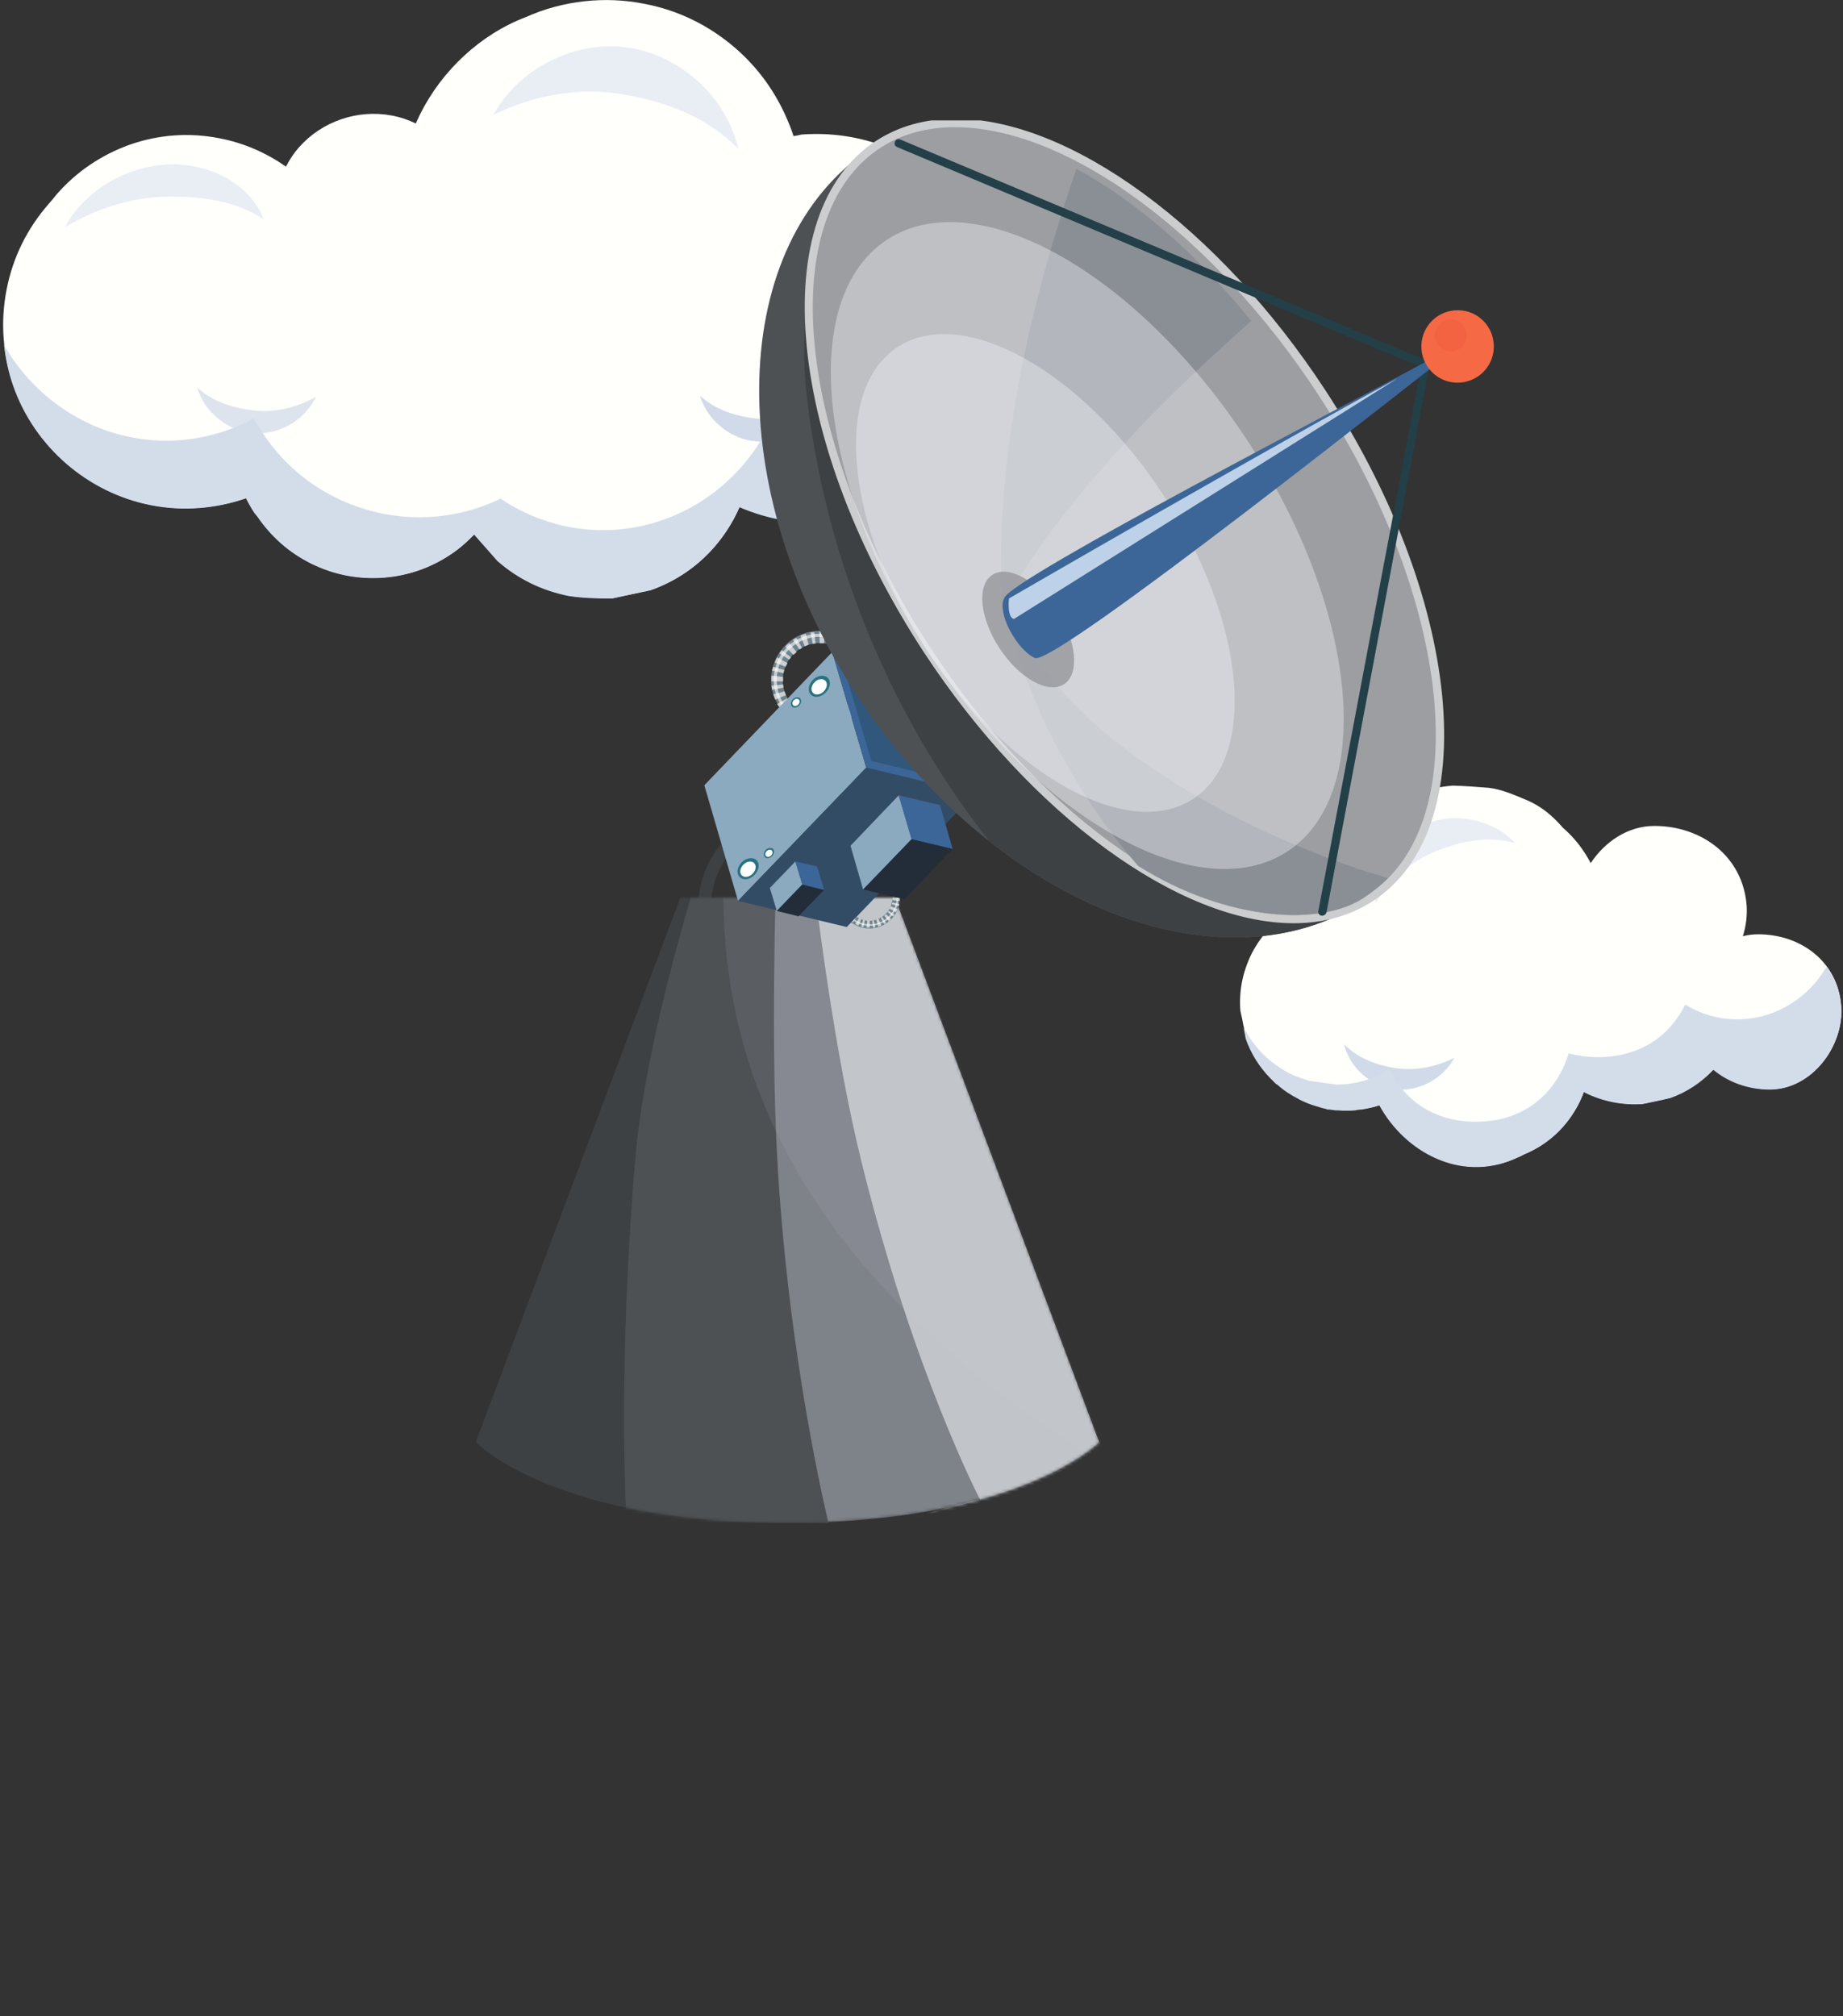 <svg width="585" height="640" viewBox="0 0 585 640" fill="none" xmlns="http://www.w3.org/2000/svg">
<rect x="0" y="0" width="585" height="640" fill="#333333" stroke="none"/>
<path d="M584.418 319.3C583.318 305.1 571.418 296.6 558.118 296.6C556.418 296.6 554.818 296.8 553.218 297.2C554.218 294 554.618 290.7 554.418 287.5C553.218 271.7 540.018 262.2 525.118 262.2C516.718 262.2 509.418 267.2 504.918 274C502.718 269.8 499.818 266 496.118 262.8C492.918 259.1 489.318 256 484.618 254C480.718 252.4 476.818 250.6 472.618 250.1C468.818 249.8 465.018 249.5 461.118 249.4C453.618 250 447.118 252.4 440.918 256.6C431.918 262.6 425.518 272.4 423.518 283.1C423.418 283.5 423.418 284 423.318 284.4C412.318 285.8 402.218 292.7 397.118 303.1C394.418 308.7 393.218 314.7 393.718 320.9C393.918 321.8 394.118 322.7 394.318 323.6C394.518 324.9 394.818 326.2 395.118 327.4C395.218 328.1 395.418 328.8 395.518 329.5C397.218 334.3 399.818 338.4 403.318 342C403.618 342.3 403.918 342.6 404.218 342.9C404.518 343.2 404.818 343.5 405.118 343.8C405.218 343.8 405.218 343.9 405.318 343.9C405.418 344 405.518 344 405.618 344.1C407.618 345.9 409.918 347.4 412.318 348.6C412.418 348.7 412.518 348.7 412.618 348.8C414.218 349.6 415.918 350.3 417.618 350.8C417.818 350.9 418.118 350.9 418.318 351C419.218 351.3 420.218 351.1 421.218 351.3V350.9C422.218 350.9 423.118 351.6 424.118 351.7C424.318 351.7 424.618 351.9 424.818 352C425.718 352.1 426.718 352.2 427.618 352.2C427.718 352.2 427.718 352.3 427.718 352.3C428.518 352.3 429.318 352.3 430.218 352.2C430.418 352.2 430.518 352.2 430.718 352.2C431.318 352.1 432.018 352.1 432.618 352C432.918 351.9 433.318 351.9 433.618 351.9C435.118 351.6 436.518 351.3 437.918 350.8C446.018 365.6 463.518 375.2 480.618 367.9C480.918 367.8 481.218 367.6 481.518 367.5C482.318 367.2 483.118 366.8 483.818 366.4C491.118 363.4 497.418 357.9 501.418 349.8C501.918 348.7 502.418 347.6 502.818 346.5C502.918 346.6 503.118 346.7 503.218 346.8C508.918 349.6 515.018 350.8 521.418 350.4C524.318 349.8 527.318 349.2 530.218 348.5C535.518 346.6 540.018 343.6 543.918 339.5C548.718 343.5 555.118 345.8 561.918 345.8C575.218 345.8 585.418 331.9 584.418 319.3Z" fill="#FFFFFC"/>
<path d="M436.619 286.6C436.219 276.2 442.719 265.8 452.319 261.7C461.819 257.6 473.819 260.1 480.919 267.6C472.619 265.3 464.319 266.9 456.319 270C448.219 273.1 441.219 279.3 436.619 286.6Z" fill="#E9EDF4"/>
<path d="M461.619 335.8C458.019 342.6 450.119 346.7 442.619 345.8C435.119 344.9 428.419 338.9 426.619 331.5C431.119 336 436.819 338.1 443.119 339.1C449.319 340 455.919 338.7 461.619 335.8Z" fill="#D1DAE8"/>
<path d="M584.418 319.3C584.018 314.4 582.318 310.2 579.818 306.8C574.118 316.8 563.418 323.6 551.418 323.6C545.418 323.6 539.818 321.9 534.918 318.9C530.218 328.5 521.018 335.6 507.118 335.6C503.718 335.6 500.718 335.1 497.918 334.4C494.318 346.3 484.518 356.1 468.518 356.1C454.818 356.1 445.718 349 441.018 339.5C440.818 339.6 440.718 339.7 440.518 339.8C435.418 342.8 430.018 344.3 424.118 344.3C421.218 343.9 418.318 343.5 415.518 343.1C412.718 342.2 409.818 341.3 407.318 339.6C402.418 336.7 398.618 332.8 395.718 327.9C395.418 327.4 395.118 327 394.818 326.5C394.918 326.9 394.918 327.3 395.018 327.7C395.118 328.4 395.318 329.1 395.418 329.8C397.118 334.6 399.718 338.7 403.218 342.3C403.518 342.6 403.818 342.9 404.118 343.2C404.418 343.5 404.718 343.8 405.018 344.1C405.118 344.1 405.118 344.2 405.218 344.2C405.318 344.3 405.418 344.3 405.518 344.4C407.518 346.2 409.818 347.7 412.218 348.9C412.318 349 412.418 349 412.518 349.1C414.118 349.9 415.818 350.6 417.518 351.1C417.718 351.2 418.018 351.2 418.218 351.3C419.118 351.6 420.118 351.9 421.118 352.1V352.2C422.118 352.2 423.018 352.4 424.018 352.5C424.218 352.5 424.518 352.5 424.718 352.5C425.618 352.6 426.618 352.6 427.518 352.6C427.618 352.6 427.618 352.6 427.618 352.6C428.418 352.6 429.218 352.6 430.118 352.5C430.318 352.5 430.418 352.4 430.618 352.4C431.218 352.3 431.918 352.2 432.518 352.2C432.818 352.1 433.218 352.1 433.518 352C435.018 351.7 436.418 351.4 437.818 350.9C445.918 365.7 463.418 375.3 480.518 368C480.818 367.9 481.118 367.7 481.418 367.6C482.218 367.3 483.018 366.9 483.718 366.5C491.018 363.5 497.318 358 501.318 349.9C501.818 348.8 502.318 347.7 502.718 346.6C502.818 346.7 503.018 346.8 503.118 346.9C508.818 349.7 514.918 350.9 521.318 350.5C524.218 349.9 527.218 349.3 530.118 348.6C535.418 346.7 539.918 343.7 543.818 339.6C548.618 343.6 555.018 345.9 561.818 345.9C575.218 345.8 585.418 331.9 584.418 319.3Z" fill="#D3DDEA"/>
<path d="M320.779 99.5C319.579 83.5 311.979 68.4 299.979 57.9L286.679 49C276.479 44 265.779 41.9 254.479 42.7C253.579 42.9 252.779 43.1 251.879 43.2C251.679 42.7 251.579 42.2 251.379 41.7C247.679 31.5 241.879 22.7 233.679 15.5C225.179 8.1 215.479 3.3 204.479 1.2C191.979 -1.3 178.579 0.2 166.979 5.4C152.479 10.9 140.279 22.4 133.379 36.2C132.879 37.2 132.479 38.2 131.979 39.2C129.679 38.1 127.179 37.2 124.479 36.7C113.579 34.6 102.179 38.5 94.879 46.8C93.279 48.6 91.879 50.7 90.779 52.9C84.479 48.5 77.479 45.4 69.679 43.9C59.979 42 50.379 42.7 40.979 46C31.979 49.3 24.279 54.5 17.979 61.7C17.179 62.7 16.379 63.7 15.479 64.7C8.579 72.6 4.079 81.7 2.079 92C0.079 102.3 0.879 112.4 4.279 122.4C11.079 141.8 27.979 156.4 48.079 160.3C58.179 162.3 68.579 161.4 78.179 158.1C78.979 159.7 79.879 161.3 80.879 162.8C81.179 163.2 81.479 163.5 81.779 163.9C86.179 170.3 91.779 175.3 98.779 178.8C106.079 182.4 113.779 183.9 121.879 183.3C129.579 182.7 136.779 180.2 143.179 175.9C145.879 174.1 148.379 171.9 150.579 169.6C153.079 172.4 155.479 175.2 157.979 178C164.479 183.7 172.079 187.4 180.579 189.1C185.079 189.8 189.779 189.9 194.379 189.9C198.479 189 202.479 188.2 206.579 187.3C214.479 184.5 221.279 179.9 226.779 173.6C230.079 169.8 232.779 165.5 234.779 160.9C244.079 164.9 253.779 166.5 263.979 165.8C269.179 164.7 274.379 163.6 279.679 162.5C289.879 158.9 298.479 153 305.679 145C316.479 132.6 322.079 116 320.779 99.5Z" fill="#FFFFFC"/>
<path d="M156.578 36.5C164.678 21.7 182.478 12.7 199.178 15.1C215.878 17.4 230.578 30.8 234.378 47.3C224.578 37.2 211.778 32.4 197.978 30C184.078 27.5 169.178 30.2 156.578 36.5Z" fill="#E9EDF4"/>
<path d="M20.68 72.099C26.28 60.999 39.88 52.699 53.48 52.199C67.08 51.699 79.68 58.899 83.68 69.599C75.18 63.999 64.68 62.299 53.38 62.399C42.18 62.499 30.38 66.199 20.68 72.099Z" fill="#E9EDF4"/>
<path d="M100.278 126C96.778 133.4 88.478 138.2 80.378 137.5C72.278 136.9 64.878 130.8 62.578 123C67.578 127.6 73.878 129.5 80.578 130.3C87.278 131.1 94.378 129.3 100.278 126Z" fill="#DDE4ED"/>
<path d="M259.88 128.6C256.38 136 248.08 140.8 239.98 140.1C231.88 139.5 224.48 133.4 222.18 125.6C227.18 130.2 233.48 132.1 240.18 132.9C246.88 133.7 253.98 132 259.88 128.6Z" fill="#D1DAE8"/>
<path d="M272.579 142.5C262.279 142.5 252.579 139.7 244.179 135C234.579 154.6 214.379 168.3 191.379 168.3C179.479 168.3 168.279 164.6 158.879 158.3C150.879 162.2 142.079 164.2 133.079 164.2C117.379 164.2 102.079 157.9 90.979 146.8C86.779 142.6 83.379 137.9 80.579 132.8C72.279 137.3 62.779 139.9 52.779 139.9C30.879 139.9 11.479 127.5 1.279 109.5C1.779 113.9 2.679 118.2 4.179 122.5C10.979 141.9 27.879 156.5 47.979 160.4C58.079 162.4 68.479 161.5 78.079 158.2C78.879 159.8 79.779 161.4 80.779 162.9C81.079 163.3 81.379 163.6 81.679 164C86.079 170.4 91.679 175.4 98.679 178.9C105.979 182.5 113.679 184 121.779 183.4C129.479 182.8 136.679 180.3 143.079 176C145.779 174.2 148.279 172 150.479 169.7C152.979 172.5 155.379 175.3 157.879 178.1C164.379 183.8 171.979 187.5 180.479 189.2C184.979 189.9 189.679 190 194.279 190C198.379 189.1 202.379 188.3 206.479 187.4C214.379 184.6 221.179 180 226.679 173.7C229.979 169.9 232.679 165.6 234.679 161C243.979 165 253.679 166.6 263.879 165.9C269.079 164.8 274.279 163.7 279.579 162.6C289.779 159 298.379 153.1 305.579 145.1C312.079 137.7 316.579 128.9 318.979 119.5C308.179 133.3 291.279 142.5 272.579 142.5Z" fill="#D3DDEA"/>
<g clip-path="url(#clip0)">
<path d="M233.553 266.345C230.527 268.387 224.293 275.378 223.566 287" stroke="#3E4143" stroke-width="4"/>
<mask id="mask0" mask-type="alpha" maskUnits="userSpaceOnUse" x="145" y="284" width="213" height="206">
<rect x="145.883" y="284.999" width="211.561" height="204.72" fill="#C4C4C4"/>
</mask>
<g mask="url(#mask0)">
<path d="M250.025 194.217L151.031 457.793C151.031 457.793 175.351 483.433 249.568 483.433C323.785 483.433 348.904 457.793 348.904 457.793L250.025 194.217Z" fill="#3E4143"/>
<mask id="mask1" mask-type="alpha" maskUnits="userSpaceOnUse" x="151" y="194" width="198" height="290">
<path d="M250.025 194.217L151.031 457.793C151.031 457.793 175.351 483.433 249.568 483.433C323.785 483.433 348.904 457.793 348.904 457.793L250.025 194.217Z" fill="#3E4143"/>
</mask>
<g mask="url(#mask1)">
<path d="M250.025 194.217C250.025 194.217 207.228 303.096 201.686 367.53C196.144 431.965 198.696 478.963 198.696 478.963C198.696 478.963 175.352 483.433 249.568 483.433C323.785 483.433 348.905 457.793 348.905 457.793L250.025 194.217Z" fill="#4E5154"/>
</g>
<g opacity="0.8">
<mask id="mask2" mask-type="alpha" maskUnits="userSpaceOnUse" x="151" y="194" width="198" height="290">
<path d="M250.025 194.217L151.031 457.793C151.031 457.793 175.351 483.433 249.568 483.433C323.785 483.433 348.904 457.793 348.904 457.793L250.025 194.217Z" fill="#3E4143"/>
</mask>
<g mask="url(#mask2)">
<path d="M250.024 194.217C250.024 194.217 243.261 299.89 246.585 365.264C249.91 430.638 262.967 483.433 262.967 483.433C262.967 483.433 175.351 483.433 249.567 483.433C323.784 483.433 348.903 457.793 348.903 457.793L250.024 194.217Z" fill="#8A8F96"/>
</g>
</g>
<g opacity="0.8">
<mask id="mask3" mask-type="alpha" maskUnits="userSpaceOnUse" x="151" y="194" width="198" height="290">
<path d="M250.025 194.217L151.031 457.793C151.031 457.793 175.351 483.433 249.568 483.433C323.785 483.433 348.904 457.793 348.904 457.793L250.025 194.217Z" fill="#3E4143"/>
</mask>
<g mask="url(#mask3)">
<path d="M250.025 194.217C250.025 194.217 257.057 302.401 273.479 368.939C289.901 435.477 311.086 476.043 311.086 476.043C311.086 476.043 241.508 491.116 315.725 491.116C389.941 491.116 348.905 457.793 348.905 457.793L250.025 194.217Z" fill="#D2D5D9"/>
</g>
</g>
<mask id="mask4" mask-type="alpha" maskUnits="userSpaceOnUse" x="151" y="194" width="198" height="290">
<path d="M250.025 194.217L151.031 457.793C151.031 457.793 175.351 483.433 249.568 483.433C323.785 483.433 348.904 457.793 348.904 457.793L250.025 194.217Z" fill="#3E4143"/>
</mask>
<g mask="url(#mask4)">
<path opacity="0.1" d="M360.187 470.63C182.711 367.684 235.379 245.907 241.948 200.084L188.74 189.412L205.162 146.728L291.871 181.88L436.385 297.38L465.288 345.086C482.805 415.809 495.242 548.969 360.187 470.63Z" fill="#CCCFD5"/>
</g>
</g>
<path d="M272.068 215.687C272.068 215.687 272.068 215.387 272.068 214.887C271.968 214.387 271.868 213.587 271.668 212.587C271.368 211.587 270.868 210.487 270.068 209.287C269.268 208.087 268.168 206.987 266.668 205.987C265.168 205.087 263.368 204.387 261.468 204.187C259.468 203.987 257.368 204.287 255.368 205.187C253.368 206.087 251.668 207.587 250.368 209.487C249.168 211.387 248.468 213.687 248.468 215.987C248.468 217.187 248.668 218.287 248.968 219.387C249.368 220.487 249.868 221.487 250.468 222.487C251.168 223.387 251.868 224.287 252.768 224.987C253.668 225.687 254.568 226.287 255.568 226.687C257.568 227.487 259.668 227.787 261.668 227.587C263.668 227.387 265.468 226.587 266.868 225.687C269.768 223.687 271.168 220.987 271.668 218.987C271.768 218.787 271.768 218.487 271.868 218.287C271.868 218.087 271.968 217.887 271.968 217.687C272.068 217.287 272.068 216.987 272.068 216.687C272.068 216.187 272.068 215.887 272.068 215.887H275.768C275.768 215.887 275.768 216.287 275.668 216.987C275.668 217.387 275.568 217.787 275.568 218.287C275.568 218.587 275.468 218.787 275.468 219.087C275.368 219.387 275.268 219.687 275.268 219.987C274.868 221.287 274.368 222.787 273.268 224.287C272.268 225.787 270.868 227.387 268.968 228.687C267.068 229.987 264.768 230.887 262.168 231.187C259.568 231.487 256.768 231.087 254.168 229.987C252.868 229.387 251.668 228.687 250.468 227.787C249.368 226.887 248.368 225.787 247.468 224.487C246.668 223.287 245.968 221.887 245.468 220.487C245.068 219.087 244.768 217.487 244.768 215.987C244.768 212.987 245.568 209.887 247.268 207.387C248.868 204.887 251.168 202.887 253.768 201.687C256.368 200.487 259.168 200.087 261.768 200.287C264.368 200.587 266.768 201.487 268.668 202.687C270.568 203.887 272.068 205.487 273.068 206.987C274.068 208.487 274.768 209.987 275.168 211.287C275.568 212.587 275.668 213.587 275.768 214.287C275.768 214.987 275.868 215.387 275.868 215.387L272.068 215.687Z" fill="#6E838C"/>
<path d="M275.666 217.687C275.666 217.687 275.666 217.587 275.666 217.387C275.666 217.187 275.666 216.987 275.666 216.787C275.666 216.387 275.666 215.887 275.666 215.887H272.066C272.066 215.887 272.066 216.187 272.066 216.587C272.066 216.787 272.066 216.887 272.066 217.087C272.066 217.187 272.066 217.287 272.066 217.287L275.666 217.687Z" fill="#CECFD0"/>
<path d="M275.066 220.487L275.366 219.287L271.766 218.487L271.566 219.387L275.066 220.487Z" fill="#CECFD0"/>
<path d="M273.868 223.488C273.868 223.488 273.968 223.388 273.968 223.288C274.068 223.188 274.168 222.988 274.268 222.788C274.368 222.588 274.468 222.388 274.568 222.288C274.668 222.188 274.668 222.088 274.668 222.088L271.268 220.688C271.268 220.688 271.268 220.788 271.168 220.888C271.068 220.988 271.068 221.188 270.968 221.288C270.868 221.388 270.868 221.587 270.768 221.688C270.768 221.788 270.668 221.888 270.668 221.888L273.868 223.488Z" fill="#CECFD0"/>
<path d="M272.267 225.788L272.967 224.788L269.967 222.688L269.467 223.488L272.267 225.788Z" fill="#CECFD0"/>
<path d="M269.966 228.087C269.966 228.087 270.066 227.987 270.166 227.887C270.266 227.787 270.466 227.587 270.566 227.487C270.866 227.187 271.166 226.887 271.166 226.887L268.566 224.287L267.566 225.187L269.966 228.087Z" fill="#CECFD0"/>
<path d="M267.667 229.587L268.667 228.987L266.667 225.887L265.867 226.387L267.667 229.587Z" fill="#CECFD0"/>
<path d="M264.566 230.887L266.166 230.287L264.766 226.887C264.766 226.887 264.466 226.987 264.166 227.087C263.966 227.187 263.866 227.187 263.766 227.287C263.666 227.287 263.566 227.287 263.566 227.287L264.566 230.887Z" fill="#CECFD0"/>
<path d="M261.867 231.387L263.067 231.187L262.467 227.587L261.467 227.787L261.867 231.387Z" fill="#CECFD0"/>
<path d="M258.668 231.388C258.668 231.388 258.768 231.388 258.968 231.388C259.168 231.388 259.368 231.388 259.568 231.388C259.768 231.388 259.968 231.388 260.168 231.388C260.368 231.388 260.468 231.388 260.468 231.388V227.688C260.468 227.688 260.368 227.688 260.268 227.688C260.168 227.688 259.968 227.688 259.768 227.688C259.568 227.688 259.468 227.688 259.368 227.688C259.268 227.688 259.168 227.688 259.168 227.688L258.668 231.388Z" fill="#CECFD0"/>
<path d="M255.867 230.887L257.067 231.187L257.867 227.587L256.867 227.287L255.867 230.887Z" fill="#CECFD0"/>
<path d="M252.867 229.587C252.867 229.587 254.367 230.387 254.467 230.287L255.867 226.887C255.867 226.887 255.767 226.887 255.667 226.787C255.567 226.687 255.367 226.687 255.267 226.587C254.967 226.487 254.667 226.287 254.667 226.287L252.867 229.587Z" fill="#CECFD0"/>
<path d="M250.566 228.088L251.566 228.788L253.666 225.788L252.866 225.188L250.566 228.088Z" fill="#CECFD0"/>
<path d="M248.268 225.787C248.268 225.787 248.368 225.887 248.468 225.987C248.568 226.087 248.768 226.287 248.868 226.387C248.968 226.587 249.168 226.687 249.268 226.787C249.368 226.887 249.468 226.987 249.468 226.987L252.068 224.387L251.968 224.287C251.868 224.187 251.768 224.087 251.668 223.987C251.568 223.887 251.468 223.787 251.368 223.687C251.268 223.587 251.268 223.487 251.268 223.487L248.268 225.787Z" fill="#CECFD0"/>
<path d="M246.668 223.488L247.368 224.488L250.368 222.488L249.868 221.688L246.668 223.488Z" fill="#CECFD0"/>
<path d="M245.467 220.387C245.467 220.387 245.467 220.487 245.567 220.687C245.667 220.887 245.667 221.087 245.767 221.287C245.867 221.687 246.067 222.087 246.067 222.087L249.467 220.687C249.467 220.687 248.967 219.487 249.067 219.487L245.467 220.387Z" fill="#CECFD0"/>
<path d="M244.867 217.687L245.067 218.987L248.667 218.287L248.567 217.287L244.867 217.687Z" fill="#CECFD0"/>
<path d="M244.867 214.487C244.867 214.487 244.867 214.887 244.867 215.387C244.867 215.587 244.867 215.787 244.867 215.987C244.867 216.187 244.867 216.287 244.867 216.287H248.567C248.567 216.287 248.567 216.187 248.567 216.087C248.567 215.987 248.567 215.787 248.567 215.587C248.567 215.287 248.567 214.887 248.567 214.887L244.867 214.487Z" fill="#CECFD0"/>
<path d="M245.366 211.688L245.066 212.888L248.666 213.688L248.966 212.688L245.366 211.688Z" fill="#CECFD0"/>
<path d="M246.668 208.688C246.668 208.688 245.868 210.188 245.968 210.288L249.368 211.688C249.368 211.688 249.368 211.588 249.468 211.488C249.568 211.388 249.568 211.188 249.668 211.088C249.768 210.788 249.968 210.488 249.968 210.488L246.668 208.688Z" fill="#CECFD0"/>
<path d="M248.167 206.387L247.367 207.387L250.467 209.387L251.067 208.687L248.167 206.387Z" fill="#CECFD0"/>
<path d="M250.468 204.087C250.468 204.087 250.168 204.387 249.868 204.687C249.668 204.787 249.568 204.987 249.468 205.087C249.368 205.187 249.268 205.287 249.268 205.287L251.868 207.887L252.868 206.987L250.468 204.087Z" fill="#CECFD0"/>
<path d="M252.768 202.487L251.668 203.087L253.768 206.187L254.568 205.687L252.768 202.487Z" fill="#CECFD0"/>
<path d="M255.766 201.188C255.766 201.188 255.666 201.188 255.466 201.288C255.266 201.388 255.066 201.388 254.866 201.488C254.666 201.588 254.466 201.588 254.266 201.688C254.066 201.788 254.066 201.788 254.066 201.788L255.466 205.188C255.466 205.188 255.566 205.188 255.666 205.088C255.766 205.088 255.966 204.988 256.066 204.888C256.266 204.788 256.366 204.787 256.466 204.688C256.566 204.688 256.666 204.588 256.666 204.588L255.766 201.188Z" fill="#CECFD0"/>
<path d="M258.468 200.688L257.268 200.788L257.968 204.388L258.868 204.288L258.468 200.688Z" fill="#CECFD0"/>
<path d="M261.766 200.587L260.066 200.487L260.166 204.187C260.166 204.187 260.266 204.187 260.366 204.187C260.466 204.187 260.666 204.187 260.866 204.187C261.166 204.187 261.566 204.187 261.566 204.187L261.766 200.587Z" fill="#CECFD0"/>
<path d="M264.466 201.087C264.466 201.087 264.166 200.987 263.866 200.887C263.566 200.787 263.266 200.787 263.266 200.787L262.566 204.387C262.566 204.387 262.766 204.387 263.066 204.487C263.266 204.587 263.566 204.587 263.566 204.587L264.466 201.087Z" fill="#CECFD0"/>
<path d="M267.466 202.387C267.466 202.387 265.966 201.587 265.866 201.687L264.566 205.087L265.766 205.587L267.466 202.387Z" fill="#CECFD0"/>
<path d="M269.867 203.887C269.867 203.887 269.567 203.687 269.367 203.487C269.067 203.287 268.867 203.087 268.867 203.087L266.867 206.087C266.867 206.087 267.067 206.187 267.267 206.387C267.467 206.487 267.667 206.687 267.667 206.687L269.867 203.887Z" fill="#CECFD0"/>
<path d="M272.167 206.187C272.167 206.187 271.067 204.887 270.967 204.887L268.467 207.487C268.467 207.487 268.567 207.587 268.667 207.587C268.767 207.687 268.867 207.787 268.967 207.887C269.167 208.087 269.367 208.387 269.367 208.387L272.167 206.187Z" fill="#CECFD0"/>
<path d="M273.766 208.487L273.066 207.387L270.066 209.387L270.566 210.287L273.766 208.487Z" fill="#CECFD0"/>
<path d="M275.066 211.387C275.066 211.387 274.966 210.987 274.766 210.587C274.666 210.387 274.666 210.187 274.566 209.987C274.466 209.787 274.466 209.787 274.466 209.787L271.066 211.287C271.066 211.287 271.066 211.387 271.166 211.487C271.166 211.587 271.266 211.787 271.366 211.887C271.466 212.187 271.566 212.487 271.566 212.487L275.066 211.387Z" fill="#CECFD0"/>
<path d="M275.667 214.187L275.467 212.887L271.867 213.687L271.967 214.587L275.667 214.187Z" fill="#CECFD0"/>
<path opacity="0.6" d="M273.968 215.987C273.968 215.987 273.968 215.687 273.968 214.987C273.968 214.687 273.868 214.287 273.868 213.787C273.868 213.587 273.768 213.287 273.768 213.087C273.668 212.787 273.668 212.587 273.568 212.287C272.968 210.087 271.368 206.787 267.968 204.487C266.268 203.387 264.168 202.487 261.868 202.287C259.568 201.987 257.068 202.287 254.768 203.287C253.568 203.787 252.568 204.487 251.468 205.287C250.468 206.087 249.568 207.087 248.868 208.187C248.168 209.287 247.568 210.487 247.168 211.787C246.768 213.087 246.568 214.387 246.568 215.787C246.568 218.487 247.268 221.187 248.768 223.387C250.168 225.587 252.268 227.387 254.568 228.387C256.868 229.487 259.368 229.787 261.668 229.587C263.968 229.387 266.068 228.587 267.768 227.487C269.468 226.387 270.768 225.087 271.668 223.687C272.568 222.287 273.168 220.987 273.468 219.887C273.768 218.787 273.868 217.787 273.968 217.187C273.968 216.587 273.968 216.187 273.968 216.187H274.868C274.868 216.187 274.868 216.587 274.768 217.187C274.668 217.887 274.568 218.787 274.168 219.987C273.768 221.187 273.168 222.587 272.268 224.087C271.268 225.487 269.868 226.987 268.068 228.087C266.268 229.287 264.068 230.087 261.568 230.287C259.168 230.487 256.468 230.187 254.068 228.987C251.668 227.887 249.468 225.987 247.868 223.687C246.368 221.287 245.468 218.487 245.568 215.587C245.568 214.187 245.868 212.787 246.268 211.387C246.668 209.987 247.368 208.787 248.068 207.587C248.868 206.387 249.868 205.387 250.868 204.487C251.968 203.587 253.068 202.887 254.368 202.387C256.868 201.287 259.468 200.987 261.968 201.287C264.368 201.587 266.668 202.487 268.368 203.687C270.168 204.887 271.468 206.387 272.468 207.787C273.468 209.287 273.968 210.687 274.268 211.887C274.368 212.187 274.468 212.487 274.468 212.787C274.568 213.087 274.568 213.287 274.568 213.587C274.668 214.087 274.668 214.487 274.668 214.787C274.668 215.487 274.768 215.787 274.768 215.787H273.968V215.987Z" fill="white"/>
<path d="M283.367 284.787C283.367 284.787 283.367 284.587 283.367 284.287C283.367 283.987 283.267 283.487 283.067 282.887C282.667 281.687 281.867 279.987 279.967 278.787C279.067 278.187 277.967 277.787 276.767 277.687C275.567 277.587 274.167 277.787 272.967 278.287C271.767 278.887 270.667 279.787 269.867 280.987C269.067 282.187 268.667 283.587 268.667 285.087C268.667 285.787 268.767 286.487 268.967 287.187C269.167 287.887 269.467 288.487 269.867 289.087C270.267 289.687 270.767 290.187 271.267 290.587C271.767 290.987 272.367 291.387 272.967 291.687C274.167 292.187 275.567 292.387 276.767 292.287C277.967 292.087 279.067 291.687 279.967 291.087C281.767 289.887 282.667 288.187 282.967 286.987C283.067 286.687 283.067 286.387 283.167 286.187C283.167 285.987 283.267 285.787 283.267 285.587C283.267 285.287 283.267 285.087 283.267 285.087H285.567C285.567 285.087 285.567 285.287 285.567 285.787C285.567 285.987 285.567 286.287 285.467 286.587C285.467 286.887 285.367 287.287 285.267 287.687C284.867 289.287 283.767 291.487 281.367 293.087C280.167 293.887 278.767 294.487 277.167 294.687C275.567 294.887 273.867 294.687 272.167 293.987C271.367 293.587 270.567 293.187 269.867 292.587C269.167 291.987 268.567 291.287 268.067 290.587C267.567 289.787 267.167 288.987 266.867 288.087C266.567 287.187 266.467 286.287 266.467 285.287C266.467 283.387 266.967 281.487 267.967 279.987C268.967 278.387 270.367 277.187 271.967 276.487C273.567 275.687 275.267 275.487 276.867 275.687C278.467 275.887 279.967 276.387 281.167 277.187C283.567 278.687 284.767 280.987 285.167 282.487C285.367 283.287 285.467 283.887 285.567 284.387C285.567 284.787 285.567 285.087 285.567 285.087L283.367 284.787Z" fill="#6E838C"/>
<path d="M285.568 285.987C285.568 285.987 285.568 285.687 285.568 285.487C285.568 285.187 285.568 284.987 285.568 284.987H283.268C283.268 284.987 283.268 285.187 283.268 285.387C283.268 285.587 283.268 285.787 283.268 285.787L285.568 285.987Z" fill="#CECFD0"/>
<path d="M285.266 287.687L285.466 286.987L283.266 286.487L283.066 287.087L285.266 287.687Z" fill="#CECFD0"/>
<path d="M284.467 289.587C284.467 289.587 284.567 289.387 284.667 289.087C284.767 288.887 284.867 288.587 284.867 288.587L282.767 287.687C282.767 287.687 282.667 287.887 282.567 288.087C282.467 288.287 282.367 288.487 282.367 288.487L284.467 289.587Z" fill="#CECFD0"/>
<path d="M283.468 290.987L283.968 290.387L282.068 289.087L281.768 289.587L283.468 290.987Z" fill="#CECFD0"/>
<path d="M282.066 292.487C282.066 292.487 282.266 292.287 282.466 292.187C282.666 291.987 282.866 291.787 282.866 291.787L281.266 290.187C281.266 290.187 280.666 290.787 280.666 290.687L282.066 292.487Z" fill="#CECFD0"/>
<path d="M280.666 293.387L281.266 292.987L280.066 291.087L279.566 291.387L280.666 293.387Z" fill="#CECFD0"/>
<path d="M278.766 294.187L279.766 293.787L278.866 291.687C278.866 291.687 278.666 291.787 278.466 291.787C278.366 291.787 278.266 291.887 278.166 291.887C278.066 291.887 278.066 291.887 278.066 291.887L278.766 294.187Z" fill="#CECFD0"/>
<path d="M277.067 294.487L277.867 294.387L277.367 292.187L276.867 292.287L277.067 294.487Z" fill="#CECFD0"/>
<path d="M275.066 294.487C275.066 294.487 275.366 294.487 275.566 294.487C275.866 294.487 276.066 294.487 276.066 294.487V292.187H275.266L275.066 294.487Z" fill="#CECFD0"/>
<path d="M273.367 294.187L274.067 294.387L274.567 292.087L273.967 291.987L273.367 294.187Z" fill="#CECFD0"/>
<path d="M271.467 293.387L272.467 293.887L273.367 291.787L272.667 291.487L271.467 293.387Z" fill="#CECFD0"/>
<path d="M270.066 292.387L270.666 292.887L271.966 290.987L271.466 290.687L270.066 292.387Z" fill="#CECFD0"/>
<path d="M268.566 290.987C268.566 290.987 268.766 291.187 268.966 291.387C269.166 291.587 269.366 291.787 269.366 291.787L270.966 290.187C270.966 290.187 270.866 290.087 270.666 289.887C270.566 289.687 270.366 289.587 270.366 289.587L268.566 290.987Z" fill="#CECFD0"/>
<path d="M267.666 289.587L268.066 290.187L269.966 288.987L269.666 288.487L267.666 289.587Z" fill="#CECFD0"/>
<path d="M266.867 287.687C266.867 287.687 266.967 287.987 267.067 288.187C267.167 288.387 267.267 288.687 267.267 288.687L269.367 287.787L269.067 286.987L266.867 287.687Z" fill="#CECFD0"/>
<path d="M266.467 285.987L266.667 286.787L268.867 286.387L268.767 285.787L266.467 285.987Z" fill="#CECFD0"/>
<path d="M266.467 283.987C266.467 283.987 266.467 284.287 266.467 284.487C266.467 284.787 266.467 284.987 266.467 284.987H268.767C268.767 284.987 268.767 284.787 268.767 284.587C268.767 284.387 268.767 284.187 268.767 284.187L266.467 283.987Z" fill="#CECFD0"/>
<path d="M266.866 282.287L266.666 282.987L268.866 283.487L268.966 282.887L266.866 282.287Z" fill="#CECFD0"/>
<path d="M267.568 280.387C267.568 280.387 267.068 281.387 267.168 281.387L269.268 282.187C269.268 282.187 269.368 281.987 269.468 281.787C269.568 281.587 269.668 281.387 269.668 281.387L267.568 280.387Z" fill="#CECFD0"/>
<path d="M268.566 278.987L268.066 279.587L269.966 280.887L270.366 280.387L268.566 278.987Z" fill="#CECFD0"/>
<path d="M269.966 277.487C269.966 277.487 269.766 277.687 269.566 277.887C269.366 278.087 269.166 278.287 269.166 278.287L270.766 279.887L271.366 279.287L269.966 277.487Z" fill="#CECFD0"/>
<path d="M271.368 276.587L270.768 276.987L271.968 278.887L272.468 278.487L271.368 276.587Z" fill="#CECFD0"/>
<path d="M273.268 275.787C273.268 275.787 272.968 275.887 272.768 275.987C272.468 276.087 272.268 276.187 272.268 276.187L273.168 278.287C273.168 278.287 273.368 278.187 273.568 278.187C273.768 278.087 273.968 278.087 273.968 278.087L273.268 275.787Z" fill="#CECFD0"/>
<path d="M274.966 275.387L274.166 275.487L274.666 277.787L275.266 277.687L274.966 275.387Z" fill="#CECFD0"/>
<path d="M276.967 275.387C276.967 275.387 275.867 275.287 275.867 275.387V277.687H276.667L276.967 275.387Z" fill="#CECFD0"/>
<path d="M278.667 275.687C278.667 275.687 278.467 275.687 278.267 275.587C278.067 275.587 277.867 275.487 277.867 275.487L277.467 277.687C277.467 277.687 277.567 277.687 277.767 277.787C277.867 277.787 278.067 277.887 278.067 277.887L278.667 275.687Z" fill="#CECFD0"/>
<path d="M280.568 276.487C280.568 276.487 279.568 275.987 279.568 276.087L278.768 278.187L279.468 278.487L280.568 276.487Z" fill="#CECFD0"/>
<path d="M281.966 277.387C281.966 277.387 281.766 277.287 281.666 277.187C281.466 277.087 281.366 276.987 281.366 276.987L280.066 278.887L280.566 279.287L281.966 277.387Z" fill="#CECFD0"/>
<path d="M283.466 278.787L282.766 277.987L281.166 279.587C281.166 279.587 281.166 279.587 281.266 279.687C281.366 279.787 281.366 279.787 281.466 279.887C281.566 279.987 281.766 280.187 281.766 280.187L283.466 278.787Z" fill="#CECFD0"/>
<path d="M284.466 280.287L284.066 279.587L282.166 280.887L282.466 281.387L284.466 280.287Z" fill="#CECFD0"/>
<path d="M285.268 282.087C285.268 282.087 285.168 281.787 285.068 281.587C284.968 281.287 284.868 281.087 284.868 281.087L282.768 281.987C282.768 281.987 282.868 282.187 282.868 282.387C282.968 282.587 282.968 282.787 282.968 282.787L285.268 282.087Z" fill="#CECFD0"/>
<path d="M285.568 283.787L285.468 283.087L283.268 283.487L283.368 284.087L285.568 283.787Z" fill="#CECFD0"/>
<path opacity="0.6" d="M284.567 284.987C284.567 284.987 284.567 284.787 284.567 284.387C284.567 284.187 284.567 283.987 284.467 283.687C284.467 283.387 284.367 283.087 284.267 282.687C283.867 281.287 282.867 279.287 280.767 277.887C279.767 277.187 278.467 276.687 276.967 276.487C275.567 276.287 273.967 276.487 272.567 277.087C271.867 277.387 271.167 277.787 270.567 278.287C269.967 278.787 269.367 279.387 268.967 280.087C268.467 280.787 268.167 281.487 267.867 282.287C267.667 283.087 267.467 283.887 267.467 284.787C267.467 286.487 267.967 288.087 268.867 289.487C269.767 290.887 271.067 291.987 272.467 292.587C273.867 293.287 275.467 293.487 276.867 293.387C278.267 293.287 279.567 292.787 280.667 292.087C282.767 290.687 283.867 288.687 284.267 287.387C284.467 286.687 284.567 286.087 284.567 285.687C284.567 285.287 284.567 285.087 284.567 285.087H285.067C285.067 285.087 285.067 285.287 285.067 285.687C285.067 286.087 284.967 286.687 284.767 287.487C284.367 288.987 283.267 291.087 280.967 292.487C279.867 293.187 278.467 293.687 276.967 293.887C275.467 293.987 273.767 293.787 272.267 293.087C270.767 292.387 269.367 291.187 268.467 289.787C267.467 288.287 266.967 286.587 267.067 284.787C267.067 283.887 267.267 282.987 267.467 282.187C267.767 281.387 268.167 280.587 268.567 279.787C269.067 279.087 269.667 278.387 270.267 277.887C270.967 277.387 271.667 276.887 272.467 276.587C273.967 275.887 275.667 275.687 277.167 275.887C278.667 276.087 280.067 276.587 281.167 277.387C283.367 278.887 284.467 280.987 284.867 282.487C284.967 282.887 285.067 283.187 285.067 283.487C285.167 283.787 285.167 284.087 285.167 284.287C285.167 284.687 285.167 284.887 285.167 284.887H284.567V284.987Z" fill="white"/>
<path d="M274.966 243.687L234.266 285.987L223.566 249.287L264.166 206.987L274.966 243.687Z" fill="#8BAAC0"/>
<path d="M274.966 243.687L309.366 251.987L268.766 294.287L234.266 285.987L274.966 243.687Z" fill="#334C65"/>
<path d="M264.166 206.987L298.666 215.287L309.366 251.987L274.966 243.687L264.166 206.987Z" fill="#3C6697"/>
<path d="M267.666 211.187L296.266 218.087L305.166 248.487L276.566 241.587L267.666 211.187Z" fill="#32577C"/>
<path d="M289.367 266.387L273.967 282.387L269.967 268.487L285.267 252.487L289.367 266.387Z" fill="#8BAAC0"/>
<path d="M289.367 266.387L302.367 269.487L287.067 285.487L273.967 282.387L289.367 266.387Z" fill="#232D39"/>
<path d="M285.268 252.487L298.368 255.587L302.368 269.487L289.368 266.387L285.268 252.487Z" fill="#3C6697"/>
<path d="M254.667 280.787L246.567 289.187L244.367 281.887L252.467 273.487L254.667 280.787Z" fill="#8BAAC0"/>
<path d="M254.666 280.787L261.566 282.487L253.466 290.887L246.566 289.187L254.666 280.787Z" fill="#232D39"/>
<path d="M252.467 273.487L259.367 275.087L261.567 282.487L254.667 280.787L252.467 273.487Z" fill="#3C6697"/>
<path d="M395.166 241.187C379.666 218.787 365.366 195.487 350.966 172.387C343.566 160.487 336.266 148.587 329.066 136.687C321.966 124.887 314.566 113.087 308.066 100.887C298.266 82.587 288.466 63.987 276.366 47.087C230.966 77.287 228.966 154.887 271.966 220.687C314.366 285.387 384.566 314.687 430.566 287.487C418.066 272.687 406.266 257.187 395.166 241.187Z" fill="#4E5154"/>
<path d="M275.667 47.587C268.567 57.987 262.767 69.187 259.267 81.287C254.867 96.687 254.367 112.387 256.367 128.287C261.767 170.887 276.967 212.487 300.567 248.387C304.767 254.787 309.267 260.987 313.967 266.987C352.567 297.487 397.767 306.887 430.567 287.487C418.067 272.687 406.267 257.187 395.167 241.187C379.667 218.787 365.367 195.487 350.967 172.387C343.567 160.487 336.267 148.587 329.067 136.687C321.967 124.887 314.567 113.087 308.067 100.887C298.267 82.587 288.467 63.987 276.367 47.087C276.167 47.287 275.867 47.387 275.667 47.587Z" fill="#3E4143"/>
<path d="M435.114 284.994C469.679 262.368 462.682 190.532 419.487 124.545C376.292 58.557 313.255 23.406 278.691 46.032C244.126 68.658 251.122 140.493 294.317 206.481C337.512 272.468 400.549 307.62 435.114 284.994Z" fill="#9C9EA2"/>
<path d="M410.667 293.088C374.167 293.088 326.967 258.488 293.267 207.088C272.267 174.988 259.067 140.487 256.067 109.987C253.067 79.188 260.867 55.987 277.967 44.788C285.167 40.087 293.667 37.688 303.167 37.688C339.667 37.688 386.867 72.287 420.567 123.688C441.567 155.787 454.767 190.288 457.767 220.788C460.767 251.588 452.967 274.788 435.867 285.988C428.667 290.688 420.167 293.088 410.667 293.088ZM303.167 40.388C294.067 40.388 286.067 42.587 279.367 46.987C245.467 69.188 252.667 140.387 295.367 205.688C328.567 256.387 374.867 290.488 410.567 290.488C419.667 290.488 427.667 288.288 434.367 283.888C468.267 261.688 461.067 190.488 418.367 125.188C385.167 74.487 338.867 40.388 303.167 40.388Z" fill="#CBCDCE"/>
<path d="M364.966 243.287C355.066 236.487 345.666 229.087 337.666 220.087C330.766 212.287 324.966 203.687 319.766 194.687C319.666 194.687 319.566 194.687 319.566 194.587C322.866 209.087 328.166 223.087 335.066 236.287C342.166 249.887 350.966 263.087 361.266 274.887C389.166 292.487 419.742 294.34 433.339 284.701C435.739 283.101 438.566 280.787 440.566 278.787C436.866 277.587 434.566 277.087 430.966 275.787C407.566 267.687 385.366 257.287 364.966 243.287Z" fill="#8A8F96"/>
<path d="M321.068 135.287C318.268 154.287 316.968 173.687 318.168 192.987C319.968 189.187 322.068 185.587 324.268 182.187C344.368 151.387 370.168 125.887 397.168 101.887C379.568 80.187 360.168 63.587 341.668 53.587C340.768 56.187 339.868 58.787 339.068 61.387C331.168 85.387 324.768 110.087 321.068 135.287Z" fill="#8A8F96"/>
<path opacity="0.4" d="M395.967 139.887C431.067 193.487 436.767 251.887 408.667 270.287C380.567 288.687 329.367 260.087 294.267 206.487C259.167 152.887 253.467 94.487 281.567 76.087C309.667 57.687 360.867 86.287 395.967 139.887Z" fill="#F1F4F8"/>
<path opacity="0.4" d="M369.367 157.287C395.267 196.887 399.467 239.987 378.767 253.587C358.067 267.187 320.167 246.087 294.267 206.487C268.367 166.887 264.167 123.787 284.867 110.187C305.667 96.587 343.467 117.687 369.367 157.287Z" fill="#F1F4F8"/>
<path opacity="0.9" d="M335.467 193.888C341.767 203.488 342.767 213.888 337.767 217.188C332.767 220.488 323.567 215.388 317.267 205.788C310.967 196.188 309.967 185.788 314.967 182.488C320.067 179.188 329.267 184.288 335.467 193.888Z" fill="#9C9EA2"/>
<path d="M419.667 290.687C419.567 290.687 419.467 290.687 419.467 290.687C418.767 290.587 418.267 289.887 418.467 289.187L451.067 116.587L284.767 46.687C284.067 46.387 283.767 45.687 284.067 44.987C284.367 44.287 285.067 43.987 285.767 44.287L452.967 114.487C453.567 114.687 453.867 115.287 453.767 115.887L421.067 289.587C420.867 290.287 420.267 290.687 419.667 290.687Z" fill="#233F48"/>
<path d="M318.866 189.687C321.766 183.187 429.266 127.587 452.266 114.987C456.966 112.387 462.666 110.187 466.866 106.987C453.266 117.387 334.766 211.687 328.466 208.887C323.866 206.787 318.866 198.687 318.366 193.687C318.066 192.087 318.266 190.787 318.866 189.687Z" fill="#3C6697"/>
<path d="M474.166 110.187C474.066 116.587 468.766 121.587 462.466 121.487C456.066 121.387 451.066 116.087 451.166 109.787C451.266 103.387 456.566 98.387 462.866 98.487C469.266 98.587 474.266 103.787 474.166 110.187Z" fill="#F56A44"/>
<path d="M465.566 106.587C465.466 109.387 463.166 111.687 460.366 111.587C457.566 111.487 455.266 109.187 455.366 106.387C455.466 103.587 457.766 101.287 460.566 101.387C463.366 101.387 465.566 103.787 465.566 106.587Z" fill="#F36241"/>
<path d="M320.266 189.987C320.266 189.987 403.566 141.687 443.666 120.087L321.866 196.487C321.866 196.487 319.666 196.487 320.266 189.987Z" fill="#BDD2E8"/>
<path d="M262.766 215.187C263.866 216.287 263.566 218.387 262.066 219.887C260.566 221.387 258.466 221.687 257.366 220.487C256.266 219.387 256.566 217.287 258.066 215.787C259.466 214.387 261.566 214.087 262.766 215.187Z" fill="#297380"/>
<path d="M261.967 216.087C262.767 216.887 262.567 218.387 261.467 219.487C260.367 220.587 258.867 220.787 258.067 219.987C257.267 219.187 257.467 217.687 258.567 216.587C259.567 215.487 261.067 215.287 261.967 216.087Z" fill="white"/>
<path d="M240.166 273.087C241.266 274.187 240.966 276.287 239.466 277.787C237.966 279.287 235.866 279.587 234.766 278.387C233.666 277.287 233.966 275.187 235.466 273.687C236.966 272.287 239.066 271.987 240.166 273.087Z" fill="#297380"/>
<path d="M239.367 273.987C240.167 274.787 239.967 276.287 238.867 277.387C237.767 278.487 236.267 278.687 235.467 277.887C234.667 277.087 234.867 275.587 235.967 274.487C237.067 273.387 238.567 273.187 239.367 273.987Z" fill="white"/>
<path d="M245.368 269.487C245.868 269.987 245.768 271.087 245.068 271.787C244.368 272.487 243.368 272.687 242.768 272.087C242.268 271.587 242.368 270.487 243.068 269.787C243.768 269.087 244.768 268.987 245.368 269.487Z" fill="#297380"/>
<path d="M244.967 269.987C245.367 270.387 245.267 271.087 244.767 271.587C244.267 272.087 243.567 272.187 243.167 271.787C242.767 271.387 242.867 270.687 243.367 270.187C243.867 269.687 244.567 269.587 244.967 269.987Z" fill="white"/>
<path d="M253.967 221.687C254.467 222.187 254.367 223.287 253.667 223.987C252.967 224.687 251.967 224.887 251.367 224.287C250.867 223.787 250.967 222.687 251.667 221.987C252.367 221.287 253.467 221.187 253.967 221.687Z" fill="#297380"/>
<path d="M253.566 222.087C253.966 222.487 253.866 223.187 253.366 223.687C252.866 224.187 252.166 224.287 251.766 223.887C251.366 223.487 251.466 222.787 251.966 222.287C252.466 221.787 253.166 221.687 253.566 222.087Z" fill="white"/>
</g>
<defs>
<clipPath id="clip0">
<rect x="64.617" y="38.212" width="410" height="601" fill="white"/>
</clipPath>
</defs>
</svg>
